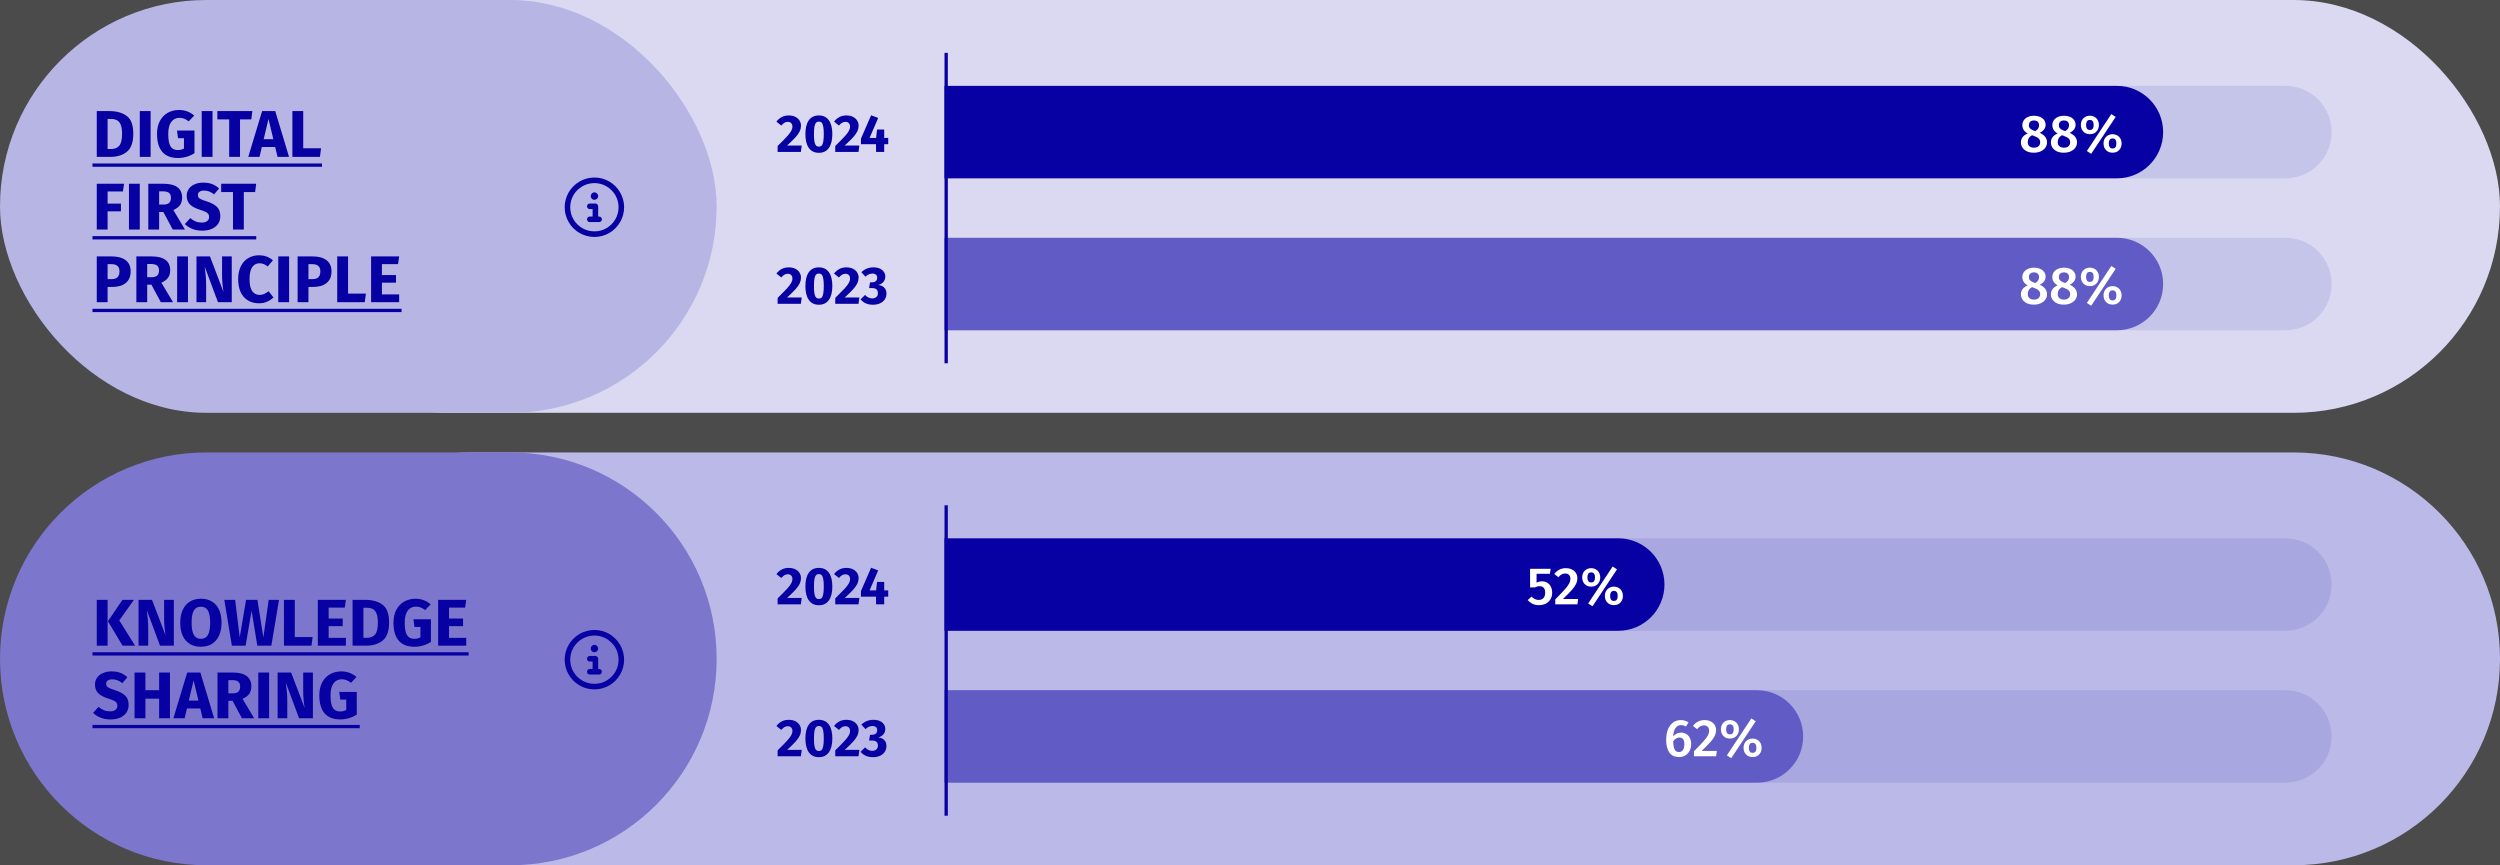 <svg width="757" height="262" viewBox="0 0 757 262" fill="none" xmlns="http://www.w3.org/2000/svg">
<rect x="0" y="0" width="757" height="262" fill="#333333" stroke="none"/>
<g clip-path="url(#clip0_2159_126755)">
<rect width="757" height="262" fill="white" fill-opacity="0.12"/>
<rect x="73" width="684" height="125" rx="62.5" fill="#DAD9F1"/>
<rect width="217" height="125" rx="62.5" fill="#B7B5E4"/>
<path d="M33.16 33.64C35.333 33.64 37.073 34.133 38.38 35.12C39.7 36.093 40.36 37.887 40.36 40.5C40.36 43.073 39.72 44.887 38.44 45.94C37.16 46.98 35.5 47.5 33.46 47.5H29.3V33.64H33.16ZM32.58 36.02V45.12H33.66C34.74 45.12 35.56 44.787 36.12 44.12C36.68 43.44 36.96 42.233 36.96 40.5C36.96 39.313 36.82 38.393 36.54 37.74C36.26 37.087 35.88 36.64 35.4 36.4C34.92 36.147 34.327 36.02 33.62 36.02H32.58ZM45.607 33.64V47.5H42.327V33.64H45.607ZM54.187 33.3C55.973 33.3 57.513 33.867 58.807 35L57.147 36.74C56.653 36.367 56.193 36.1 55.767 35.94C55.353 35.767 54.873 35.68 54.327 35.68C53.3 35.68 52.48 36.087 51.867 36.9C51.253 37.7 50.947 38.92 50.947 40.56C50.947 42.333 51.18 43.593 51.647 44.34C52.113 45.073 52.84 45.44 53.827 45.44C54.52 45.44 55.147 45.287 55.707 44.98V41.84H53.907L53.587 39.52H58.887V46.38C58.167 46.847 57.373 47.207 56.507 47.46C55.64 47.713 54.773 47.84 53.907 47.84C51.8 47.84 50.213 47.227 49.147 46C48.08 44.76 47.547 42.947 47.547 40.56C47.547 39.04 47.833 37.733 48.407 36.64C48.993 35.547 49.787 34.72 50.787 34.16C51.8 33.587 52.933 33.3 54.187 33.3ZM64.357 33.64V47.5H61.077V33.64H64.357ZM76.417 33.64L76.097 36.16H72.677V47.5H69.397V36.16H65.817V33.64H76.417ZM84.041 47.5L83.321 44.52H79.281L78.581 47.5H75.181L79.361 33.64H83.341L87.521 47.5H84.041ZM79.841 42.14H82.761L81.301 36.02L79.841 42.14ZM91.818 33.64V44.9H97.218L96.878 47.5H88.538V33.64H91.818ZM29.3 69.5V55.64H37.56L37.22 57.98H32.58V61.66H36.62V64H32.58V69.5H29.3ZM42.326 55.64V69.5H39.046V55.64H42.326ZM49.465 64.2H48.185V69.5H44.906V55.64H49.446C51.339 55.64 52.759 55.987 53.706 56.68C54.666 57.373 55.145 58.433 55.145 59.86C55.145 60.753 54.932 61.5 54.505 62.1C54.079 62.687 53.406 63.187 52.486 63.6L56.005 69.5H52.306L49.465 64.2ZM48.185 61.94H49.566C50.299 61.94 50.846 61.773 51.206 61.44C51.579 61.107 51.766 60.58 51.766 59.86C51.766 59.193 51.566 58.707 51.166 58.4C50.779 58.093 50.179 57.94 49.365 57.94H48.185V61.94ZM61.533 55.3C62.573 55.3 63.473 55.447 64.233 55.74C65.007 56.033 65.707 56.48 66.333 57.08L64.813 58.86C63.867 58.087 62.853 57.7 61.773 57.7C61.2 57.7 60.747 57.82 60.413 58.06C60.08 58.287 59.913 58.62 59.913 59.06C59.913 59.367 59.987 59.62 60.133 59.82C60.28 60.007 60.54 60.187 60.913 60.36C61.287 60.533 61.847 60.74 62.593 60.98C64.007 61.433 65.047 61.993 65.713 62.66C66.38 63.313 66.713 64.247 66.713 65.46C66.713 66.327 66.493 67.093 66.053 67.76C65.613 68.413 64.98 68.927 64.153 69.3C63.327 69.66 62.347 69.84 61.213 69.84C60.08 69.84 59.073 69.66 58.193 69.3C57.327 68.94 56.58 68.46 55.953 67.86L57.613 66.04C58.147 66.493 58.693 66.833 59.253 67.06C59.827 67.287 60.447 67.4 61.113 67.4C61.793 67.4 62.327 67.253 62.713 66.96C63.113 66.653 63.313 66.233 63.313 65.7C63.313 65.353 63.24 65.067 63.093 64.84C62.947 64.6 62.693 64.387 62.333 64.2C61.973 64.013 61.453 63.813 60.773 63.6C59.24 63.133 58.147 62.56 57.493 61.88C56.853 61.2 56.533 60.34 56.533 59.3C56.533 58.5 56.747 57.8 57.173 57.2C57.6 56.587 58.193 56.12 58.953 55.8C59.713 55.467 60.573 55.3 61.533 55.3ZM77.569 55.64L77.249 58.16H73.829V69.5H70.549V58.16H66.969V55.64H77.569ZM33.78 77.64C35.607 77.64 37.027 78.02 38.04 78.78C39.053 79.54 39.56 80.667 39.56 82.16C39.56 83.72 39.06 84.9 38.06 85.7C37.073 86.487 35.747 86.88 34.08 86.88H32.58V91.5H29.3V77.64H33.78ZM33.8 84.52C34.573 84.52 35.16 84.34 35.56 83.98C35.973 83.607 36.18 83 36.18 82.16C36.18 80.707 35.367 79.98 33.74 79.98H32.58V84.52H33.8ZM45.852 86.2H44.572V91.5H41.292V77.64H45.832C47.725 77.64 49.145 77.987 50.092 78.68C51.052 79.373 51.532 80.433 51.532 81.86C51.532 82.753 51.319 83.5 50.892 84.1C50.465 84.687 49.792 85.187 48.872 85.6L52.392 91.5H48.692L45.852 86.2ZM44.572 83.94H45.952C46.685 83.94 47.232 83.773 47.592 83.44C47.965 83.107 48.152 82.58 48.152 81.86C48.152 81.193 47.952 80.707 47.552 80.4C47.166 80.093 46.566 79.94 45.752 79.94H44.572V83.94ZM56.916 77.64V91.5H53.636V77.64H56.916ZM70.175 91.5H65.995L61.995 80.76C62.129 81.813 62.229 82.747 62.295 83.56C62.375 84.36 62.415 85.313 62.415 86.42V91.5H59.495V77.64H63.575L67.675 88.4C67.382 86.573 67.235 84.853 67.235 83.24V77.64H70.175V91.5ZM78.417 77.3C79.284 77.3 80.05 77.427 80.717 77.68C81.397 77.933 82.037 78.313 82.637 78.82L81.077 80.68C80.664 80.36 80.257 80.12 79.857 79.96C79.457 79.8 79.03 79.72 78.577 79.72C77.644 79.72 76.904 80.113 76.357 80.9C75.824 81.687 75.557 82.9 75.557 84.54C75.557 86.153 75.824 87.353 76.357 88.14C76.904 88.913 77.657 89.3 78.617 89.3C79.124 89.3 79.584 89.207 79.997 89.02C80.41 88.82 80.857 88.54 81.337 88.18L82.797 90.06C82.277 90.58 81.644 91.007 80.897 91.34C80.164 91.673 79.35 91.84 78.457 91.84C77.177 91.84 76.064 91.56 75.117 91C74.17 90.44 73.43 89.613 72.897 88.52C72.377 87.413 72.117 86.087 72.117 84.54C72.117 83.033 72.384 81.733 72.917 80.64C73.464 79.547 74.21 78.72 75.157 78.16C76.117 77.587 77.204 77.3 78.417 77.3ZM87.541 77.64V91.5H84.261V77.64H87.541ZM94.6 77.64C96.427 77.64 97.847 78.02 98.86 78.78C99.874 79.54 100.38 80.667 100.38 82.16C100.38 83.72 99.88 84.9 98.88 85.7C97.894 86.487 96.567 86.88 94.9 86.88H93.4V91.5H90.12V77.64H94.6ZM94.62 84.52C95.394 84.52 95.98 84.34 96.38 83.98C96.794 83.607 97 83 97 82.16C97 80.707 96.187 79.98 94.56 79.98H93.4V84.52H94.62ZM105.393 77.64V88.9H110.793L110.453 91.5H102.113V77.64H105.393ZM120.866 77.64L120.526 79.98H115.646V83.3H119.906V85.6H115.646V89.14H120.866V91.5H112.366V77.64H120.866Z" fill="#0700A3"/>
<path d="M28 49.5H97.498V50.5H28V49.5ZM28 71.5H77.589V72.5H28V71.5ZM28 93.5H121.586V94.5H28V93.5Z" fill="#0700A3"/>
<path d="M180 55.438C177.363 55.438 174.973 56.844 173.637 59.094C172.336 61.379 172.336 64.156 173.637 66.406C174.973 68.691 177.363 70.062 180 70.062C182.602 70.062 184.992 68.691 186.328 66.406C187.629 64.156 187.629 61.379 186.328 59.094C184.992 56.844 182.602 55.438 180 55.438ZM180 71.75C176.766 71.75 173.812 70.062 172.195 67.25C170.578 64.473 170.578 61.062 172.195 58.25C173.812 55.473 176.766 53.75 180 53.75C183.199 53.75 186.152 55.473 187.77 58.25C189.387 61.062 189.387 64.473 187.77 67.25C186.152 70.062 183.199 71.75 180 71.75ZM178.594 65.562H179.438V63.312H178.594C178.102 63.312 177.75 62.961 177.75 62.469C177.75 62.012 178.102 61.625 178.594 61.625H180.281C180.738 61.625 181.125 62.012 181.125 62.469V65.562H181.406C181.863 65.562 182.25 65.949 182.25 66.406C182.25 66.898 181.863 67.25 181.406 67.25H178.594C178.102 67.25 177.75 66.898 177.75 66.406C177.75 65.949 178.102 65.562 178.594 65.562ZM180 60.5C179.367 60.5 178.875 60.008 178.875 59.375C178.875 58.777 179.367 58.25 180 58.25C180.598 58.25 181.125 58.777 181.125 59.375C181.125 60.008 180.598 60.5 180 60.5Z" fill="#0700A3"/>
<path opacity="0.1" d="M286 54V26L692 26C699.732 26 706 32.268 706 40C706 47.732 699.732 54 692 54L286 54Z" fill="#0700A3"/>
<path opacity="0.1" d="M286 100V72L692 72C699.732 72 706 78.268 706 86C706 93.732 699.732 100 692 100L286 100Z" fill="#0700A3"/>
<path d="M238.808 34.96C239.587 34.96 240.253 35.099 240.808 35.376C241.373 35.653 241.8 36.027 242.088 36.496C242.387 36.965 242.536 37.483 242.536 38.048C242.536 38.624 242.419 39.173 242.184 39.696C241.949 40.219 241.533 40.821 240.936 41.504C240.339 42.176 239.469 43.029 238.328 44.064H242.76L242.504 46H235.464V44.208C236.776 42.917 237.731 41.947 238.328 41.296C238.925 40.635 239.341 40.085 239.576 39.648C239.821 39.211 239.944 38.763 239.944 38.304C239.944 37.867 239.816 37.525 239.56 37.28C239.315 37.024 238.979 36.896 238.552 36.896C238.168 36.896 237.827 36.987 237.528 37.168C237.229 37.339 236.915 37.621 236.584 38.016L235.096 36.832C235.544 36.245 236.077 35.787 236.696 35.456C237.325 35.125 238.029 34.96 238.808 34.96ZM247.954 34.96C249.276 34.96 250.284 35.445 250.978 36.416C251.682 37.387 252.034 38.784 252.034 40.608C252.034 42.421 251.682 43.819 250.978 44.8C250.284 45.781 249.276 46.272 247.954 46.272C246.631 46.272 245.618 45.781 244.914 44.8C244.22 43.819 243.874 42.421 243.874 40.608C243.874 38.784 244.22 37.387 244.914 36.416C245.618 35.445 246.631 34.96 247.954 34.96ZM247.954 36.832C247.591 36.832 247.303 36.949 247.09 37.184C246.876 37.419 246.716 37.808 246.61 38.352C246.514 38.896 246.466 39.648 246.466 40.608C246.466 41.568 246.514 42.325 246.61 42.88C246.716 43.424 246.876 43.813 247.09 44.048C247.303 44.283 247.591 44.4 247.954 44.4C248.316 44.4 248.604 44.288 248.818 44.064C249.031 43.829 249.186 43.44 249.282 42.896C249.388 42.341 249.442 41.579 249.442 40.608C249.442 39.637 249.388 38.88 249.282 38.336C249.186 37.781 249.031 37.392 248.818 37.168C248.604 36.944 248.316 36.832 247.954 36.832ZM256.261 34.96C257.04 34.96 257.706 35.099 258.261 35.376C258.826 35.653 259.253 36.027 259.541 36.496C259.84 36.965 259.989 37.483 259.989 38.048C259.989 38.624 259.872 39.173 259.637 39.696C259.402 40.219 258.986 40.821 258.389 41.504C257.792 42.176 256.922 43.029 255.781 44.064H260.213L259.957 46H252.917V44.208C254.229 42.917 255.184 41.947 255.781 41.296C256.378 40.635 256.794 40.085 257.029 39.648C257.274 39.211 257.397 38.763 257.397 38.304C257.397 37.867 257.269 37.525 257.013 37.28C256.768 37.024 256.432 36.896 256.005 36.896C255.621 36.896 255.28 36.987 254.981 37.168C254.682 37.339 254.368 37.621 254.037 38.016L252.549 36.832C252.997 36.245 253.53 35.787 254.149 35.456C254.778 35.125 255.482 34.96 256.261 34.96ZM268.954 41.776V43.664H267.738V46H265.274L265.258 43.664H260.698V41.984L263.77 34.912L265.914 35.712L263.306 41.776H265.29L265.562 39.216H267.738V41.776H268.954Z" fill="#0700A3"/>
<path d="M238.808 80.96C239.587 80.96 240.253 81.099 240.808 81.376C241.373 81.653 241.8 82.027 242.088 82.496C242.387 82.965 242.536 83.483 242.536 84.048C242.536 84.624 242.419 85.173 242.184 85.696C241.949 86.219 241.533 86.821 240.936 87.504C240.339 88.176 239.469 89.029 238.328 90.064H242.76L242.504 92H235.464V90.208C236.776 88.917 237.731 87.947 238.328 87.296C238.925 86.635 239.341 86.085 239.576 85.648C239.821 85.211 239.944 84.763 239.944 84.304C239.944 83.867 239.816 83.525 239.56 83.28C239.315 83.024 238.979 82.896 238.552 82.896C238.168 82.896 237.827 82.987 237.528 83.168C237.229 83.339 236.915 83.621 236.584 84.016L235.096 82.832C235.544 82.245 236.077 81.787 236.696 81.456C237.325 81.125 238.029 80.96 238.808 80.96ZM247.954 80.96C249.276 80.96 250.284 81.445 250.978 82.416C251.682 83.387 252.034 84.784 252.034 86.608C252.034 88.421 251.682 89.819 250.978 90.8C250.284 91.781 249.276 92.272 247.954 92.272C246.631 92.272 245.618 91.781 244.914 90.8C244.22 89.819 243.874 88.421 243.874 86.608C243.874 84.784 244.22 83.387 244.914 82.416C245.618 81.445 246.631 80.96 247.954 80.96ZM247.954 82.832C247.591 82.832 247.303 82.949 247.09 83.184C246.876 83.419 246.716 83.808 246.61 84.352C246.514 84.896 246.466 85.648 246.466 86.608C246.466 87.568 246.514 88.325 246.61 88.88C246.716 89.424 246.876 89.813 247.09 90.048C247.303 90.283 247.591 90.4 247.954 90.4C248.316 90.4 248.604 90.288 248.818 90.064C249.031 89.829 249.186 89.44 249.282 88.896C249.388 88.341 249.442 87.579 249.442 86.608C249.442 85.637 249.388 84.88 249.282 84.336C249.186 83.781 249.031 83.392 248.818 83.168C248.604 82.944 248.316 82.832 247.954 82.832ZM256.261 80.96C257.04 80.96 257.706 81.099 258.261 81.376C258.826 81.653 259.253 82.027 259.541 82.496C259.84 82.965 259.989 83.483 259.989 84.048C259.989 84.624 259.872 85.173 259.637 85.696C259.402 86.219 258.986 86.821 258.389 87.504C257.792 88.176 256.922 89.029 255.781 90.064H260.213L259.957 92H252.917V90.208C254.229 88.917 255.184 87.947 255.781 87.296C256.378 86.635 256.794 86.085 257.029 85.648C257.274 85.211 257.397 84.763 257.397 84.304C257.397 83.867 257.269 83.525 257.013 83.28C256.768 83.024 256.432 82.896 256.005 82.896C255.621 82.896 255.28 82.987 254.981 83.168C254.682 83.339 254.368 83.621 254.037 84.016L252.549 82.832C252.997 82.245 253.53 81.787 254.149 81.456C254.778 81.125 255.482 80.96 256.261 80.96ZM264.465 80.96C265.222 80.96 265.867 81.083 266.401 81.328C266.945 81.573 267.355 81.904 267.633 82.32C267.921 82.736 268.065 83.2 268.065 83.712C268.065 84.363 267.878 84.907 267.505 85.344C267.142 85.781 266.625 86.096 265.953 86.288C266.678 86.363 267.27 86.624 267.729 87.072C268.187 87.509 268.417 88.133 268.417 88.944C268.417 89.552 268.257 90.112 267.937 90.624C267.617 91.125 267.142 91.525 266.513 91.824C265.894 92.123 265.153 92.272 264.289 92.272C262.71 92.272 261.473 91.728 260.577 90.64L261.937 89.312C262.299 89.675 262.651 89.941 262.993 90.112C263.345 90.272 263.729 90.352 264.145 90.352C264.646 90.352 265.051 90.213 265.361 89.936C265.67 89.659 265.825 89.275 265.825 88.784C265.825 88.229 265.675 87.835 265.377 87.6C265.089 87.355 264.651 87.232 264.065 87.232H263.169L263.441 85.488H264.065C264.545 85.488 264.923 85.365 265.201 85.12C265.478 84.875 265.617 84.528 265.617 84.08C265.617 83.685 265.489 83.381 265.233 83.168C264.977 82.944 264.625 82.832 264.177 82.832C263.419 82.832 262.715 83.147 262.065 83.776L260.817 82.416C261.841 81.445 263.057 80.96 264.465 80.96Z" fill="#0700A3"/>
<path d="M286 26H641C648.732 26 655 32.268 655 40C655 47.732 648.732 54 641 54H286V26Z" fill="#0700A3"/>
<path d="M617.632 40.224C619.104 40.885 619.84 41.845 619.84 43.104C619.84 43.691 619.674 44.224 619.344 44.704C619.013 45.173 618.544 45.547 617.936 45.824C617.338 46.101 616.64 46.24 615.84 46.24C615.05 46.24 614.362 46.107 613.776 45.84C613.189 45.563 612.736 45.189 612.416 44.72C612.096 44.251 611.936 43.723 611.936 43.136C611.936 41.899 612.618 40.992 613.984 40.416C612.906 39.829 612.368 38.981 612.368 37.872C612.368 37.307 612.522 36.811 612.832 36.384C613.152 35.947 613.578 35.616 614.112 35.392C614.656 35.157 615.248 35.04 615.888 35.04C616.538 35.04 617.13 35.147 617.664 35.36C618.197 35.573 618.618 35.888 618.928 36.304C619.248 36.72 619.408 37.216 619.408 37.792C619.408 38.805 618.816 39.616 617.632 40.224ZM615.888 36.48C615.408 36.48 615.029 36.603 614.752 36.848C614.485 37.093 614.352 37.445 614.352 37.904C614.352 38.331 614.48 38.672 614.736 38.928C614.992 39.173 615.402 39.397 615.968 39.6L616.272 39.712C616.688 39.456 616.981 39.189 617.152 38.912C617.333 38.624 617.424 38.283 617.424 37.888C617.424 37.451 617.29 37.109 617.024 36.864C616.757 36.608 616.378 36.48 615.888 36.48ZM615.888 44.72C616.474 44.72 616.933 44.571 617.264 44.272C617.594 43.973 617.76 43.584 617.76 43.104C617.76 42.613 617.616 42.229 617.328 41.952C617.04 41.664 616.528 41.387 615.792 41.12L615.296 40.944C614.432 41.403 614 42.112 614 43.072C614 43.584 614.17 43.989 614.512 44.288C614.853 44.576 615.312 44.72 615.888 44.72ZM626.71 40.224C628.182 40.885 628.918 41.845 628.918 43.104C628.918 43.691 628.753 44.224 628.422 44.704C628.091 45.173 627.622 45.547 627.014 45.824C626.417 46.101 625.718 46.24 624.918 46.24C624.129 46.24 623.441 46.107 622.854 45.84C622.267 45.563 621.814 45.189 621.494 44.72C621.174 44.251 621.014 43.723 621.014 43.136C621.014 41.899 621.697 40.992 623.062 40.416C621.985 39.829 621.446 38.981 621.446 37.872C621.446 37.307 621.601 36.811 621.91 36.384C622.23 35.947 622.657 35.616 623.19 35.392C623.734 35.157 624.326 35.04 624.966 35.04C625.617 35.04 626.209 35.147 626.742 35.36C627.275 35.573 627.697 35.888 628.006 36.304C628.326 36.72 628.486 37.216 628.486 37.792C628.486 38.805 627.894 39.616 626.71 40.224ZM624.966 36.48C624.486 36.48 624.107 36.603 623.83 36.848C623.563 37.093 623.43 37.445 623.43 37.904C623.43 38.331 623.558 38.672 623.814 38.928C624.07 39.173 624.481 39.397 625.046 39.6L625.35 39.712C625.766 39.456 626.059 39.189 626.23 38.912C626.411 38.624 626.502 38.283 626.502 37.888C626.502 37.451 626.369 37.109 626.102 36.864C625.835 36.608 625.457 36.48 624.966 36.48ZM624.966 44.72C625.553 44.72 626.011 44.571 626.342 44.272C626.673 43.973 626.838 43.584 626.838 43.104C626.838 42.613 626.694 42.229 626.406 41.952C626.118 41.664 625.606 41.387 624.87 41.12L624.374 40.944C623.51 41.403 623.078 42.112 623.078 43.072C623.078 43.584 623.249 43.989 623.59 44.288C623.931 44.576 624.39 44.72 624.966 44.72ZM639.308 34.544L640.636 35.392L633.212 46.576L631.9 45.728L639.308 34.544ZM632.812 35.04C633.324 35.04 633.788 35.157 634.204 35.392C634.62 35.616 634.945 35.941 635.18 36.368C635.425 36.795 635.548 37.285 635.548 37.84C635.548 38.395 635.425 38.885 635.18 39.312C634.945 39.739 634.62 40.069 634.204 40.304C633.788 40.528 633.324 40.64 632.812 40.64C632.3 40.64 631.836 40.528 631.42 40.304C631.015 40.069 630.689 39.739 630.444 39.312C630.209 38.885 630.092 38.395 630.092 37.84C630.092 37.285 630.209 36.795 630.444 36.368C630.689 35.941 631.015 35.616 631.42 35.392C631.836 35.157 632.3 35.04 632.812 35.04ZM632.812 36.32C632.396 36.32 632.097 36.464 631.916 36.752C631.745 37.029 631.66 37.392 631.66 37.84C631.66 38.277 631.745 38.64 631.916 38.928C632.097 39.216 632.396 39.36 632.812 39.36C633.58 39.36 633.964 38.853 633.964 37.84C633.964 36.827 633.58 36.32 632.812 36.32ZM639.692 40.64C640.204 40.64 640.668 40.757 641.084 40.992C641.5 41.216 641.825 41.541 642.06 41.968C642.295 42.395 642.412 42.885 642.412 43.44C642.412 43.995 642.295 44.485 642.06 44.912C641.825 45.339 641.5 45.669 641.084 45.904C640.668 46.128 640.204 46.24 639.692 46.24C639.18 46.24 638.716 46.128 638.3 45.904C637.884 45.669 637.553 45.339 637.308 44.912C637.073 44.485 636.956 43.995 636.956 43.44C636.956 42.885 637.073 42.395 637.308 41.968C637.553 41.541 637.884 41.216 638.3 40.992C638.716 40.757 639.18 40.64 639.692 40.64ZM639.692 41.92C639.276 41.92 638.977 42.064 638.796 42.352C638.625 42.629 638.54 42.992 638.54 43.44C638.54 43.877 638.625 44.24 638.796 44.528C638.977 44.816 639.276 44.96 639.692 44.96C640.46 44.96 640.844 44.453 640.844 43.44C640.844 42.427 640.46 41.92 639.692 41.92Z" fill="white"/>
<path d="M286 72H641C648.732 72 655 78.268 655 86C655 93.732 648.732 100 641 100H286V72Z" fill="#615BC5"/>
<path d="M617.632 86.224C619.104 86.885 619.84 87.845 619.84 89.104C619.84 89.691 619.674 90.224 619.344 90.704C619.013 91.173 618.544 91.547 617.936 91.824C617.338 92.101 616.64 92.24 615.84 92.24C615.05 92.24 614.362 92.107 613.776 91.84C613.189 91.563 612.736 91.189 612.416 90.72C612.096 90.251 611.936 89.723 611.936 89.136C611.936 87.899 612.618 86.992 613.984 86.416C612.906 85.829 612.368 84.981 612.368 83.872C612.368 83.307 612.522 82.811 612.832 82.384C613.152 81.947 613.578 81.616 614.112 81.392C614.656 81.157 615.248 81.04 615.888 81.04C616.538 81.04 617.13 81.147 617.664 81.36C618.197 81.573 618.618 81.888 618.928 82.304C619.248 82.72 619.408 83.216 619.408 83.792C619.408 84.805 618.816 85.616 617.632 86.224ZM615.888 82.48C615.408 82.48 615.029 82.603 614.752 82.848C614.485 83.093 614.352 83.445 614.352 83.904C614.352 84.331 614.48 84.672 614.736 84.928C614.992 85.173 615.402 85.397 615.968 85.6L616.272 85.712C616.688 85.456 616.981 85.189 617.152 84.912C617.333 84.624 617.424 84.283 617.424 83.888C617.424 83.451 617.29 83.109 617.024 82.864C616.757 82.608 616.378 82.48 615.888 82.48ZM615.888 90.72C616.474 90.72 616.933 90.571 617.264 90.272C617.594 89.973 617.76 89.584 617.76 89.104C617.76 88.613 617.616 88.229 617.328 87.952C617.04 87.664 616.528 87.387 615.792 87.12L615.296 86.944C614.432 87.403 614 88.112 614 89.072C614 89.584 614.17 89.989 614.512 90.288C614.853 90.576 615.312 90.72 615.888 90.72ZM626.71 86.224C628.182 86.885 628.918 87.845 628.918 89.104C628.918 89.691 628.753 90.224 628.422 90.704C628.091 91.173 627.622 91.547 627.014 91.824C626.417 92.101 625.718 92.24 624.918 92.24C624.129 92.24 623.441 92.107 622.854 91.84C622.267 91.563 621.814 91.189 621.494 90.72C621.174 90.251 621.014 89.723 621.014 89.136C621.014 87.899 621.697 86.992 623.062 86.416C621.985 85.829 621.446 84.981 621.446 83.872C621.446 83.307 621.601 82.811 621.91 82.384C622.23 81.947 622.657 81.616 623.19 81.392C623.734 81.157 624.326 81.04 624.966 81.04C625.617 81.04 626.209 81.147 626.742 81.36C627.275 81.573 627.697 81.888 628.006 82.304C628.326 82.72 628.486 83.216 628.486 83.792C628.486 84.805 627.894 85.616 626.71 86.224ZM624.966 82.48C624.486 82.48 624.107 82.603 623.83 82.848C623.563 83.093 623.43 83.445 623.43 83.904C623.43 84.331 623.558 84.672 623.814 84.928C624.07 85.173 624.481 85.397 625.046 85.6L625.35 85.712C625.766 85.456 626.059 85.189 626.23 84.912C626.411 84.624 626.502 84.283 626.502 83.888C626.502 83.451 626.369 83.109 626.102 82.864C625.835 82.608 625.457 82.48 624.966 82.48ZM624.966 90.72C625.553 90.72 626.011 90.571 626.342 90.272C626.673 89.973 626.838 89.584 626.838 89.104C626.838 88.613 626.694 88.229 626.406 87.952C626.118 87.664 625.606 87.387 624.87 87.12L624.374 86.944C623.51 87.403 623.078 88.112 623.078 89.072C623.078 89.584 623.249 89.989 623.59 90.288C623.931 90.576 624.39 90.72 624.966 90.72ZM639.308 80.544L640.636 81.392L633.212 92.576L631.9 91.728L639.308 80.544ZM632.812 81.04C633.324 81.04 633.788 81.157 634.204 81.392C634.62 81.616 634.945 81.941 635.18 82.368C635.425 82.795 635.548 83.285 635.548 83.84C635.548 84.395 635.425 84.885 635.18 85.312C634.945 85.739 634.62 86.069 634.204 86.304C633.788 86.528 633.324 86.64 632.812 86.64C632.3 86.64 631.836 86.528 631.42 86.304C631.015 86.069 630.689 85.739 630.444 85.312C630.209 84.885 630.092 84.395 630.092 83.84C630.092 83.285 630.209 82.795 630.444 82.368C630.689 81.941 631.015 81.616 631.42 81.392C631.836 81.157 632.3 81.04 632.812 81.04ZM632.812 82.32C632.396 82.32 632.097 82.464 631.916 82.752C631.745 83.029 631.66 83.392 631.66 83.84C631.66 84.277 631.745 84.64 631.916 84.928C632.097 85.216 632.396 85.36 632.812 85.36C633.58 85.36 633.964 84.853 633.964 83.84C633.964 82.827 633.58 82.32 632.812 82.32ZM639.692 86.64C640.204 86.64 640.668 86.757 641.084 86.992C641.5 87.216 641.825 87.541 642.06 87.968C642.295 88.395 642.412 88.885 642.412 89.44C642.412 89.995 642.295 90.485 642.06 90.912C641.825 91.339 641.5 91.669 641.084 91.904C640.668 92.128 640.204 92.24 639.692 92.24C639.18 92.24 638.716 92.128 638.3 91.904C637.884 91.669 637.553 91.339 637.308 90.912C637.073 90.485 636.956 89.995 636.956 89.44C636.956 88.885 637.073 88.395 637.308 87.968C637.553 87.541 637.884 87.216 638.3 86.992C638.716 86.757 639.18 86.64 639.692 86.64ZM639.692 87.92C639.276 87.92 638.977 88.064 638.796 88.352C638.625 88.629 638.54 88.992 638.54 89.44C638.54 89.877 638.625 90.24 638.796 90.528C638.977 90.816 639.276 90.96 639.692 90.96C640.46 90.96 640.844 90.453 640.844 89.44C640.844 88.427 640.46 87.92 639.692 87.92Z" fill="white"/>
<line x1="286.5" y1="16" x2="286.5" y2="110" stroke="#0700A3"/>
<path d="M80 199.5C80 164.982 107.982 137 142.5 137H694.5C729.018 137 757 164.982 757 199.5C757 234.018 729.018 262 694.5 262H142.5C107.982 262 80 234.018 80 199.5Z" fill="#BBB9E7"/>
<path opacity="0.1" d="M286 191V163L692 163C699.732 163 706 169.268 706 177C706 184.732 699.732 191 692 191L286 191Z" fill="#0700A3"/>
<path opacity="0.1" d="M286 237V209L692 209C699.732 209 706 215.268 706 223C706 230.732 699.732 237 692 237L286 237Z" fill="#0700A3"/>
<path d="M238.808 171.96C239.587 171.96 240.253 172.099 240.808 172.376C241.373 172.653 241.8 173.027 242.088 173.496C242.387 173.965 242.536 174.483 242.536 175.048C242.536 175.624 242.419 176.173 242.184 176.696C241.949 177.219 241.533 177.821 240.936 178.504C240.339 179.176 239.469 180.029 238.328 181.064H242.76L242.504 183H235.464V181.208C236.776 179.917 237.731 178.947 238.328 178.296C238.925 177.635 239.341 177.085 239.576 176.648C239.821 176.211 239.944 175.763 239.944 175.304C239.944 174.867 239.816 174.525 239.56 174.28C239.315 174.024 238.979 173.896 238.552 173.896C238.168 173.896 237.827 173.987 237.528 174.168C237.229 174.339 236.915 174.621 236.584 175.016L235.096 173.832C235.544 173.245 236.077 172.787 236.696 172.456C237.325 172.125 238.029 171.96 238.808 171.96ZM247.954 171.96C249.276 171.96 250.284 172.445 250.978 173.416C251.682 174.387 252.034 175.784 252.034 177.608C252.034 179.421 251.682 180.819 250.978 181.8C250.284 182.781 249.276 183.272 247.954 183.272C246.631 183.272 245.618 182.781 244.914 181.8C244.22 180.819 243.874 179.421 243.874 177.608C243.874 175.784 244.22 174.387 244.914 173.416C245.618 172.445 246.631 171.96 247.954 171.96ZM247.954 173.832C247.591 173.832 247.303 173.949 247.09 174.184C246.876 174.419 246.716 174.808 246.61 175.352C246.514 175.896 246.466 176.648 246.466 177.608C246.466 178.568 246.514 179.325 246.61 179.88C246.716 180.424 246.876 180.813 247.09 181.048C247.303 181.283 247.591 181.4 247.954 181.4C248.316 181.4 248.604 181.288 248.818 181.064C249.031 180.829 249.186 180.44 249.282 179.896C249.388 179.341 249.442 178.579 249.442 177.608C249.442 176.637 249.388 175.88 249.282 175.336C249.186 174.781 249.031 174.392 248.818 174.168C248.604 173.944 248.316 173.832 247.954 173.832ZM256.261 171.96C257.04 171.96 257.706 172.099 258.261 172.376C258.826 172.653 259.253 173.027 259.541 173.496C259.84 173.965 259.989 174.483 259.989 175.048C259.989 175.624 259.872 176.173 259.637 176.696C259.402 177.219 258.986 177.821 258.389 178.504C257.792 179.176 256.922 180.029 255.781 181.064H260.213L259.957 183H252.917V181.208C254.229 179.917 255.184 178.947 255.781 178.296C256.378 177.635 256.794 177.085 257.029 176.648C257.274 176.211 257.397 175.763 257.397 175.304C257.397 174.867 257.269 174.525 257.013 174.28C256.768 174.024 256.432 173.896 256.005 173.896C255.621 173.896 255.28 173.987 254.981 174.168C254.682 174.339 254.368 174.621 254.037 175.016L252.549 173.832C252.997 173.245 253.53 172.787 254.149 172.456C254.778 172.125 255.482 171.96 256.261 171.96ZM268.954 178.776V180.664H267.738V183H265.274L265.258 180.664H260.698V178.984L263.77 171.912L265.914 172.712L263.306 178.776H265.29L265.562 176.216H267.738V178.776H268.954Z" fill="#0700A3"/>
<path d="M238.808 217.96C239.587 217.96 240.253 218.099 240.808 218.376C241.373 218.653 241.8 219.027 242.088 219.496C242.387 219.965 242.536 220.483 242.536 221.048C242.536 221.624 242.419 222.173 242.184 222.696C241.949 223.219 241.533 223.821 240.936 224.504C240.339 225.176 239.469 226.029 238.328 227.064H242.76L242.504 229H235.464V227.208C236.776 225.917 237.731 224.947 238.328 224.296C238.925 223.635 239.341 223.085 239.576 222.648C239.821 222.211 239.944 221.763 239.944 221.304C239.944 220.867 239.816 220.525 239.56 220.28C239.315 220.024 238.979 219.896 238.552 219.896C238.168 219.896 237.827 219.987 237.528 220.168C237.229 220.339 236.915 220.621 236.584 221.016L235.096 219.832C235.544 219.245 236.077 218.787 236.696 218.456C237.325 218.125 238.029 217.96 238.808 217.96ZM247.954 217.96C249.276 217.96 250.284 218.445 250.978 219.416C251.682 220.387 252.034 221.784 252.034 223.608C252.034 225.421 251.682 226.819 250.978 227.8C250.284 228.781 249.276 229.272 247.954 229.272C246.631 229.272 245.618 228.781 244.914 227.8C244.22 226.819 243.874 225.421 243.874 223.608C243.874 221.784 244.22 220.387 244.914 219.416C245.618 218.445 246.631 217.96 247.954 217.96ZM247.954 219.832C247.591 219.832 247.303 219.949 247.09 220.184C246.876 220.419 246.716 220.808 246.61 221.352C246.514 221.896 246.466 222.648 246.466 223.608C246.466 224.568 246.514 225.325 246.61 225.88C246.716 226.424 246.876 226.813 247.09 227.048C247.303 227.283 247.591 227.4 247.954 227.4C248.316 227.4 248.604 227.288 248.818 227.064C249.031 226.829 249.186 226.44 249.282 225.896C249.388 225.341 249.442 224.579 249.442 223.608C249.442 222.637 249.388 221.88 249.282 221.336C249.186 220.781 249.031 220.392 248.818 220.168C248.604 219.944 248.316 219.832 247.954 219.832ZM256.261 217.96C257.04 217.96 257.706 218.099 258.261 218.376C258.826 218.653 259.253 219.027 259.541 219.496C259.84 219.965 259.989 220.483 259.989 221.048C259.989 221.624 259.872 222.173 259.637 222.696C259.402 223.219 258.986 223.821 258.389 224.504C257.792 225.176 256.922 226.029 255.781 227.064H260.213L259.957 229H252.917V227.208C254.229 225.917 255.184 224.947 255.781 224.296C256.378 223.635 256.794 223.085 257.029 222.648C257.274 222.211 257.397 221.763 257.397 221.304C257.397 220.867 257.269 220.525 257.013 220.28C256.768 220.024 256.432 219.896 256.005 219.896C255.621 219.896 255.28 219.987 254.981 220.168C254.682 220.339 254.368 220.621 254.037 221.016L252.549 219.832C252.997 219.245 253.53 218.787 254.149 218.456C254.778 218.125 255.482 217.96 256.261 217.96ZM264.465 217.96C265.222 217.96 265.867 218.083 266.401 218.328C266.945 218.573 267.355 218.904 267.633 219.32C267.921 219.736 268.065 220.2 268.065 220.712C268.065 221.363 267.878 221.907 267.505 222.344C267.142 222.781 266.625 223.096 265.953 223.288C266.678 223.363 267.27 223.624 267.729 224.072C268.187 224.509 268.417 225.133 268.417 225.944C268.417 226.552 268.257 227.112 267.937 227.624C267.617 228.125 267.142 228.525 266.513 228.824C265.894 229.123 265.153 229.272 264.289 229.272C262.71 229.272 261.473 228.728 260.577 227.64L261.937 226.312C262.299 226.675 262.651 226.941 262.993 227.112C263.345 227.272 263.729 227.352 264.145 227.352C264.646 227.352 265.051 227.213 265.361 226.936C265.67 226.659 265.825 226.275 265.825 225.784C265.825 225.229 265.675 224.835 265.377 224.6C265.089 224.355 264.651 224.232 264.065 224.232H263.169L263.441 222.488H264.065C264.545 222.488 264.923 222.365 265.201 222.12C265.478 221.875 265.617 221.528 265.617 221.08C265.617 220.685 265.489 220.381 265.233 220.168C264.977 219.944 264.625 219.832 264.177 219.832C263.419 219.832 262.715 220.147 262.065 220.776L260.817 219.416C261.841 218.445 263.057 217.96 264.465 217.96Z" fill="#0700A3"/>
<path d="M286 163H490C497.732 163 504 169.268 504 177C504 184.732 497.732 191 490 191H286V163Z" fill="#0700A3"/>
<path d="M469.305 173.752H465.273V176.424C465.807 176.157 466.351 176.024 466.905 176.024C467.503 176.024 468.036 176.163 468.505 176.44C468.975 176.717 469.337 177.117 469.593 177.64C469.86 178.163 469.993 178.781 469.993 179.496C469.993 180.232 469.828 180.883 469.497 181.448C469.167 182.013 468.697 182.456 468.089 182.776C467.481 183.085 466.777 183.24 465.977 183.24C465.263 183.24 464.628 183.112 464.073 182.856C463.529 182.589 463.033 182.211 462.585 181.72L463.753 180.632C464.372 181.315 465.097 181.656 465.929 181.656C466.537 181.656 467.012 181.469 467.353 181.096C467.705 180.723 467.881 180.189 467.881 179.496C467.881 178.163 467.305 177.496 466.153 177.496C465.908 177.496 465.679 177.528 465.465 177.592C465.252 177.645 465.017 177.736 464.761 177.864H463.305V172.232H469.545L469.305 173.752ZM474.119 172.04C474.844 172.04 475.468 172.173 475.991 172.44C476.524 172.707 476.929 173.069 477.207 173.528C477.484 173.987 477.623 174.499 477.623 175.064C477.623 175.672 477.489 176.259 477.223 176.824C476.967 177.379 476.535 177.997 475.927 178.68C475.319 179.363 474.428 180.264 473.255 181.384H477.863L477.639 183H470.935V181.496C472.3 180.109 473.276 179.085 473.863 178.424C474.46 177.752 474.881 177.181 475.127 176.712C475.383 176.232 475.511 175.736 475.511 175.224C475.511 174.733 475.367 174.349 475.079 174.072C474.801 173.795 474.428 173.656 473.959 173.656C473.543 173.656 473.175 173.747 472.855 173.928C472.545 174.099 472.22 174.387 471.879 174.792L470.631 173.8C471.537 172.627 472.7 172.04 474.119 172.04ZM488.308 171.544L489.636 172.392L482.212 183.576L480.9 182.728L488.308 171.544ZM481.812 172.04C482.324 172.04 482.788 172.157 483.204 172.392C483.62 172.616 483.945 172.941 484.18 173.368C484.425 173.795 484.548 174.285 484.548 174.84C484.548 175.395 484.425 175.885 484.18 176.312C483.945 176.739 483.62 177.069 483.204 177.304C482.788 177.528 482.324 177.64 481.812 177.64C481.3 177.64 480.836 177.528 480.42 177.304C480.015 177.069 479.689 176.739 479.444 176.312C479.209 175.885 479.092 175.395 479.092 174.84C479.092 174.285 479.209 173.795 479.444 173.368C479.689 172.941 480.015 172.616 480.42 172.392C480.836 172.157 481.3 172.04 481.812 172.04ZM481.812 173.32C481.396 173.32 481.097 173.464 480.916 173.752C480.745 174.029 480.66 174.392 480.66 174.84C480.66 175.277 480.745 175.64 480.916 175.928C481.097 176.216 481.396 176.36 481.812 176.36C482.58 176.36 482.964 175.853 482.964 174.84C482.964 173.827 482.58 173.32 481.812 173.32ZM488.692 177.64C489.204 177.64 489.668 177.757 490.084 177.992C490.5 178.216 490.825 178.541 491.06 178.968C491.295 179.395 491.412 179.885 491.412 180.44C491.412 180.995 491.295 181.485 491.06 181.912C490.825 182.339 490.5 182.669 490.084 182.904C489.668 183.128 489.204 183.24 488.692 183.24C488.18 183.24 487.716 183.128 487.3 182.904C486.884 182.669 486.553 182.339 486.308 181.912C486.073 181.485 485.956 180.995 485.956 180.44C485.956 179.885 486.073 179.395 486.308 178.968C486.553 178.541 486.884 178.216 487.3 177.992C487.716 177.757 488.18 177.64 488.692 177.64ZM488.692 178.92C488.276 178.92 487.977 179.064 487.796 179.352C487.625 179.629 487.54 179.992 487.54 180.44C487.54 180.877 487.625 181.24 487.796 181.528C487.977 181.816 488.276 181.96 488.692 181.96C489.46 181.96 489.844 181.453 489.844 180.44C489.844 179.427 489.46 178.92 488.692 178.92Z" fill="white"/>
<path d="M286 209H532C539.732 209 546 215.268 546 223C546 230.732 539.732 237 532 237H286V209Z" fill="#615BC5"/>
<path d="M509.045 221.832C509.61 221.832 510.122 221.971 510.581 222.248C511.05 222.515 511.418 222.915 511.685 223.448C511.952 223.971 512.085 224.6 512.085 225.336C512.085 226.083 511.93 226.755 511.621 227.352C511.312 227.939 510.874 228.403 510.309 228.744C509.754 229.075 509.12 229.24 508.405 229.24C507.082 229.24 506.101 228.776 505.461 227.848C504.832 226.92 504.517 225.645 504.517 224.024C504.517 222.829 504.693 221.784 505.045 220.888C505.408 219.981 505.92 219.283 506.581 218.792C507.253 218.291 508.037 218.04 508.933 218.04C509.818 218.04 510.602 218.269 511.285 218.728L510.517 219.992C510.026 219.704 509.509 219.56 508.965 219.56C508.282 219.56 507.733 219.869 507.317 220.488C506.912 221.096 506.682 221.939 506.629 223.016C507.28 222.227 508.085 221.832 509.045 221.832ZM508.405 227.72C508.938 227.72 509.338 227.512 509.605 227.096C509.882 226.669 510.021 226.093 510.021 225.368C510.021 224.632 509.893 224.109 509.637 223.8C509.392 223.48 509.029 223.32 508.549 223.32C508.186 223.32 507.84 223.421 507.509 223.624C507.189 223.816 506.901 224.083 506.645 224.424C506.666 225.587 506.81 226.429 507.077 226.952C507.354 227.464 507.797 227.72 508.405 227.72ZM516.119 218.04C516.844 218.04 517.468 218.173 517.991 218.44C518.524 218.707 518.929 219.069 519.207 219.528C519.484 219.987 519.623 220.499 519.623 221.064C519.623 221.672 519.489 222.259 519.223 222.824C518.967 223.379 518.535 223.997 517.927 224.68C517.319 225.363 516.428 226.264 515.255 227.384H519.863L519.639 229H512.935V227.496C514.3 226.109 515.276 225.085 515.863 224.424C516.46 223.752 516.881 223.181 517.127 222.712C517.383 222.232 517.511 221.736 517.511 221.224C517.511 220.733 517.367 220.349 517.079 220.072C516.801 219.795 516.428 219.656 515.959 219.656C515.543 219.656 515.175 219.747 514.855 219.928C514.545 220.099 514.22 220.387 513.879 220.792L512.631 219.8C513.537 218.627 514.7 218.04 516.119 218.04ZM530.308 217.544L531.636 218.392L524.212 229.576L522.9 228.728L530.308 217.544ZM523.812 218.04C524.324 218.04 524.788 218.157 525.204 218.392C525.62 218.616 525.945 218.941 526.18 219.368C526.425 219.795 526.548 220.285 526.548 220.84C526.548 221.395 526.425 221.885 526.18 222.312C525.945 222.739 525.62 223.069 525.204 223.304C524.788 223.528 524.324 223.64 523.812 223.64C523.3 223.64 522.836 223.528 522.42 223.304C522.015 223.069 521.689 222.739 521.444 222.312C521.209 221.885 521.092 221.395 521.092 220.84C521.092 220.285 521.209 219.795 521.444 219.368C521.689 218.941 522.015 218.616 522.42 218.392C522.836 218.157 523.3 218.04 523.812 218.04ZM523.812 219.32C523.396 219.32 523.097 219.464 522.916 219.752C522.745 220.029 522.66 220.392 522.66 220.84C522.66 221.277 522.745 221.64 522.916 221.928C523.097 222.216 523.396 222.36 523.812 222.36C524.58 222.36 524.964 221.853 524.964 220.84C524.964 219.827 524.58 219.32 523.812 219.32ZM530.692 223.64C531.204 223.64 531.668 223.757 532.084 223.992C532.5 224.216 532.825 224.541 533.06 224.968C533.295 225.395 533.412 225.885 533.412 226.44C533.412 226.995 533.295 227.485 533.06 227.912C532.825 228.339 532.5 228.669 532.084 228.904C531.668 229.128 531.204 229.24 530.692 229.24C530.18 229.24 529.716 229.128 529.3 228.904C528.884 228.669 528.553 228.339 528.308 227.912C528.073 227.485 527.956 226.995 527.956 226.44C527.956 225.885 528.073 225.395 528.308 224.968C528.553 224.541 528.884 224.216 529.3 223.992C529.716 223.757 530.18 223.64 530.692 223.64ZM530.692 224.92C530.276 224.92 529.977 225.064 529.796 225.352C529.625 225.629 529.54 225.992 529.54 226.44C529.54 226.877 529.625 227.24 529.796 227.528C529.977 227.816 530.276 227.96 530.692 227.96C531.46 227.96 531.844 227.453 531.844 226.44C531.844 225.427 531.46 224.92 530.692 224.92Z" fill="white"/>
<line x1="286.5" y1="153" x2="286.5" y2="247" stroke="#0700A3"/>
<path d="M0 199.5C0 164.982 27.982 137 62.5 137H154.5C189.018 137 217 164.982 217 199.5C217 234.018 189.018 262 154.5 262H62.5C27.982 262 0 234.018 0 199.5Z" fill="#7C76CC"/>
<path d="M32.58 181.64V195.5H29.3V181.64H32.58ZM40.54 181.64L36.12 187.86L40.9 195.5H37.1L32.68 188.1L37.08 181.64H40.54ZM52.636 195.5H48.456L44.456 184.76C44.59 185.813 44.69 186.747 44.756 187.56C44.836 188.36 44.876 189.313 44.876 190.42V195.5H41.956V181.64H46.036L50.136 192.4C49.843 190.573 49.696 188.853 49.696 187.24V181.64H52.636V195.5ZM60.818 181.3C62.791 181.3 64.325 181.933 65.418 183.2C66.525 184.467 67.078 186.253 67.078 188.56C67.078 190.067 66.825 191.367 66.318 192.46C65.825 193.553 65.105 194.393 64.158 194.98C63.225 195.553 62.111 195.84 60.818 195.84C59.525 195.84 58.411 195.553 57.478 194.98C56.545 194.407 55.825 193.58 55.318 192.5C54.825 191.407 54.578 190.093 54.578 188.56C54.578 187.067 54.825 185.773 55.318 184.68C55.825 183.587 56.545 182.753 57.478 182.18C58.411 181.593 59.525 181.3 60.818 181.3ZM60.818 183.7C59.871 183.7 59.165 184.087 58.698 184.86C58.245 185.62 58.018 186.853 58.018 188.56C58.018 190.267 58.251 191.507 58.718 192.28C59.185 193.053 59.885 193.44 60.818 193.44C61.778 193.44 62.485 193.06 62.938 192.3C63.405 191.527 63.638 190.28 63.638 188.56C63.638 186.84 63.405 185.6 62.938 184.84C62.471 184.08 61.765 183.7 60.818 183.7ZM84.486 181.64L82.166 195.5H77.906L76.186 184.92L74.366 195.5H70.206L67.926 181.64H71.206L72.586 193.02L74.506 181.64H77.946L79.746 193.02L81.366 181.64H84.486ZM89.26 181.64V192.9H94.66L94.32 195.5H85.98V181.64H89.26ZM104.734 181.64L104.394 183.98H99.514V187.3H103.774V189.6H99.514V193.14H104.734V195.5H96.234V181.64H104.734ZM110.621 181.64C112.794 181.64 114.534 182.133 115.841 183.12C117.161 184.093 117.821 185.887 117.821 188.5C117.821 191.073 117.181 192.887 115.901 193.94C114.621 194.98 112.961 195.5 110.921 195.5H106.761V181.64H110.621ZM110.041 184.02V193.12H111.121C112.201 193.12 113.021 192.787 113.581 192.12C114.141 191.44 114.421 190.233 114.421 188.5C114.421 187.313 114.281 186.393 114.001 185.74C113.721 185.087 113.341 184.64 112.861 184.4C112.381 184.147 111.788 184.02 111.081 184.02H110.041ZM125.788 181.3C127.575 181.3 129.115 181.867 130.408 183L128.748 184.74C128.255 184.367 127.795 184.1 127.368 183.94C126.955 183.767 126.475 183.68 125.928 183.68C124.902 183.68 124.082 184.087 123.468 184.9C122.855 185.7 122.548 186.92 122.548 188.56C122.548 190.333 122.782 191.593 123.248 192.34C123.715 193.073 124.442 193.44 125.428 193.44C126.122 193.44 126.748 193.287 127.308 192.98V189.84H125.508L125.188 187.52H130.488V194.38C129.768 194.847 128.975 195.207 128.108 195.46C127.242 195.713 126.375 195.84 125.508 195.84C123.402 195.84 121.815 195.227 120.748 194C119.682 192.76 119.148 190.947 119.148 188.56C119.148 187.04 119.435 185.733 120.008 184.64C120.595 183.547 121.388 182.72 122.388 182.16C123.402 181.587 124.535 181.3 125.788 181.3ZM141.179 181.64L140.839 183.98H135.959V187.3H140.219V189.6H135.959V193.14H141.179V195.5H132.679V181.64H141.179ZM33.76 203.3C34.8 203.3 35.7 203.447 36.46 203.74C37.233 204.033 37.933 204.48 38.56 205.08L37.04 206.86C36.093 206.087 35.08 205.7 34 205.7C33.427 205.7 32.973 205.82 32.64 206.06C32.307 206.287 32.14 206.62 32.14 207.06C32.14 207.367 32.213 207.62 32.36 207.82C32.507 208.007 32.767 208.187 33.14 208.36C33.513 208.533 34.073 208.74 34.82 208.98C36.233 209.433 37.273 209.993 37.94 210.66C38.607 211.313 38.94 212.247 38.94 213.46C38.94 214.327 38.72 215.093 38.28 215.76C37.84 216.413 37.207 216.927 36.38 217.3C35.553 217.66 34.573 217.84 33.44 217.84C32.307 217.84 31.3 217.66 30.42 217.3C29.553 216.94 28.807 216.46 28.18 215.86L29.84 214.04C30.373 214.493 30.92 214.833 31.48 215.06C32.053 215.287 32.673 215.4 33.34 215.4C34.02 215.4 34.553 215.253 34.94 214.96C35.34 214.653 35.54 214.233 35.54 213.7C35.54 213.353 35.467 213.067 35.32 212.84C35.173 212.6 34.92 212.387 34.56 212.2C34.2 212.013 33.68 211.813 33 211.6C31.467 211.133 30.373 210.56 29.72 209.88C29.08 209.2 28.76 208.34 28.76 207.3C28.76 206.5 28.973 205.8 29.4 205.2C29.827 204.587 30.42 204.12 31.18 203.8C31.94 203.467 32.8 203.3 33.76 203.3ZM48.185 217.5V211.56H44.025V217.5H40.745V203.64H44.025V209H48.185V203.64H51.465V217.5H48.185ZM61.366 217.5L60.646 214.52H56.606L55.906 217.5H52.506L56.686 203.64H60.666L64.846 217.5H61.366ZM57.166 212.14H60.086L58.626 206.02L57.166 212.14ZM70.422 212.2H69.142V217.5H65.862V203.64H70.403C72.296 203.64 73.716 203.987 74.662 204.68C75.623 205.373 76.103 206.433 76.103 207.86C76.103 208.753 75.889 209.5 75.463 210.1C75.036 210.687 74.362 211.187 73.442 211.6L76.963 217.5H73.263L70.422 212.2ZM69.142 209.94H70.522C71.256 209.94 71.802 209.773 72.162 209.44C72.536 209.107 72.722 208.58 72.722 207.86C72.722 207.193 72.522 206.707 72.123 206.4C71.736 206.093 71.136 205.94 70.323 205.94H69.142V209.94ZM81.486 203.64V217.5H78.206V203.64H81.486ZM94.746 217.5H90.566L86.566 206.76C86.699 207.813 86.799 208.747 86.866 209.56C86.946 210.36 86.986 211.313 86.986 212.42V217.5H84.066V203.64H88.146L92.246 214.4C91.952 212.573 91.806 210.853 91.806 209.24V203.64H94.746V217.5ZM103.327 203.3C105.114 203.3 106.654 203.867 107.947 205L106.287 206.74C105.794 206.367 105.334 206.1 104.907 205.94C104.494 205.767 104.014 205.68 103.467 205.68C102.441 205.68 101.621 206.087 101.007 206.9C100.394 207.7 100.087 208.92 100.087 210.56C100.087 212.333 100.321 213.593 100.787 214.34C101.254 215.073 101.981 215.44 102.967 215.44C103.661 215.44 104.287 215.287 104.847 214.98V211.84H103.047L102.727 209.52H108.027V216.38C107.307 216.847 106.514 217.207 105.647 217.46C104.781 217.713 103.914 217.84 103.047 217.84C100.941 217.84 99.354 217.227 98.287 216C97.221 214.76 96.687 212.947 96.687 210.56C96.687 209.04 96.974 207.733 97.547 206.64C98.134 205.547 98.927 204.72 99.927 204.16C100.941 203.587 102.074 203.3 103.327 203.3Z" fill="#0700A3"/>
<path d="M28 197.5H141.899V198.5H28V197.5ZM28 219.5H108.927V220.5H28V219.5Z" fill="#0700A3"/>
<path d="M180 192.438C177.363 192.438 174.973 193.844 173.637 196.094C172.336 198.379 172.336 201.156 173.637 203.406C174.973 205.691 177.363 207.062 180 207.062C182.602 207.062 184.992 205.691 186.328 203.406C187.629 201.156 187.629 198.379 186.328 196.094C184.992 193.844 182.602 192.438 180 192.438ZM180 208.75C176.766 208.75 173.812 207.062 172.195 204.25C170.578 201.473 170.578 198.062 172.195 195.25C173.812 192.473 176.766 190.75 180 190.75C183.199 190.75 186.152 192.473 187.77 195.25C189.387 198.062 189.387 201.473 187.77 204.25C186.152 207.062 183.199 208.75 180 208.75ZM178.594 202.562H179.438V200.312H178.594C178.102 200.312 177.75 199.961 177.75 199.469C177.75 199.012 178.102 198.625 178.594 198.625H180.281C180.738 198.625 181.125 199.012 181.125 199.469V202.562H181.406C181.863 202.562 182.25 202.949 182.25 203.406C182.25 203.898 181.863 204.25 181.406 204.25H178.594C178.102 204.25 177.75 203.898 177.75 203.406C177.75 202.949 178.102 202.562 178.594 202.562ZM180 197.5C179.367 197.5 178.875 197.008 178.875 196.375C178.875 195.777 179.367 195.25 180 195.25C180.598 195.25 181.125 195.777 181.125 196.375C181.125 197.008 180.598 197.5 180 197.5Z" fill="#0700A3"/>
</g>
<defs>
<clipPath id="clip0_2159_126755">
<rect width="757" height="262" fill="white"/>
</clipPath>
</defs>
</svg>
